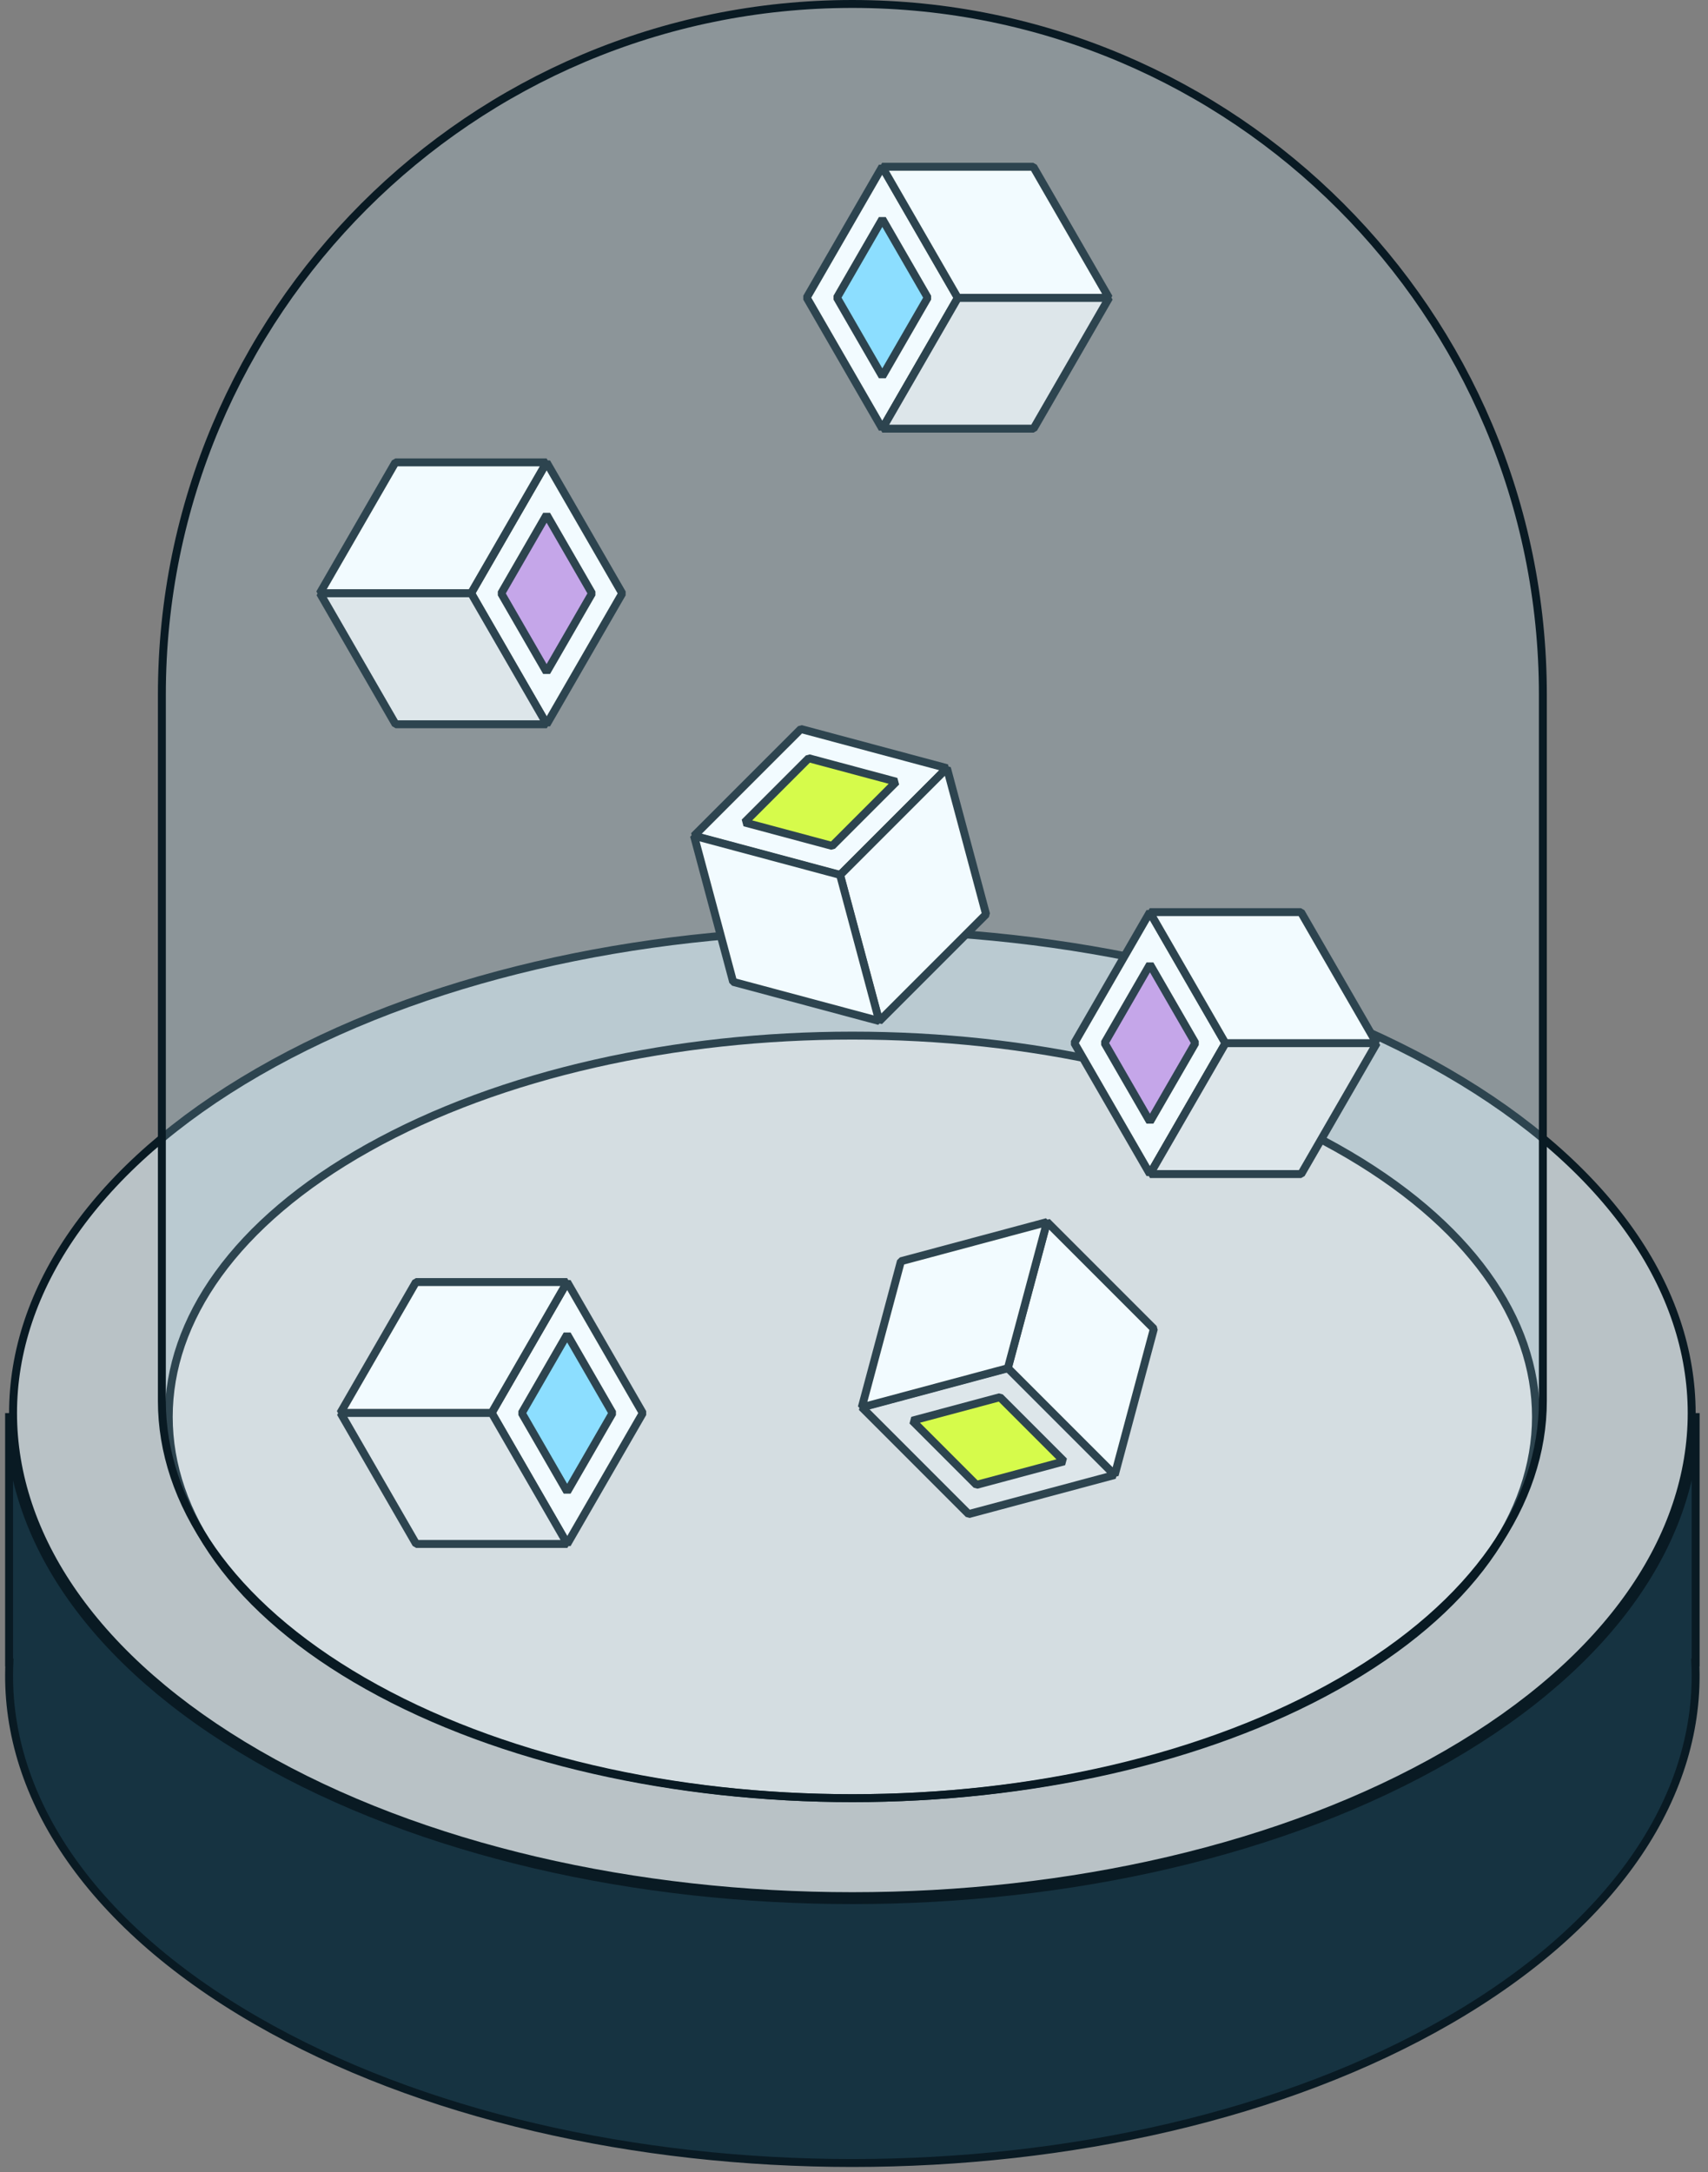 <svg xmlns="http://www.w3.org/2000/svg" fill="none" viewBox="0 0 188 239" height="239" width="188">
<rect x="0" y="0" width="188" height="239" fill="#808080" stroke="none"/>
<path stroke-width="0.872" stroke="#091A23" fill="#B9C2C6" d="M28.392 117.959C46.426 107.547 70.111 102.328 93.82 102.328C117.529 102.328 141.215 107.547 159.249 117.959C177.284 128.372 186.204 141.971 186.204 155.482C186.204 168.992 177.284 182.591 159.249 193.005C141.215 203.416 117.529 208.635 93.82 208.635C70.111 208.635 46.426 203.416 28.392 193.005C10.356 182.591 1.436 168.992 1.436 155.482C1.436 141.971 10.356 128.372 28.392 117.959Z"></path>
<path stroke-width="0.872" stroke="#091A23" fill="#163341" d="M186.64 182.932H186.605C187.277 197.14 178.23 211.474 159.467 222.307C123.235 243.225 64.405 243.225 28.174 222.307C9.41 211.474 0.363 197.14 1.035 182.932H1V155.482C1 169.203 10.058 182.924 28.174 193.383C64.405 214.301 123.235 214.301 159.467 193.383C177.582 182.924 186.64 169.203 186.64 155.482V182.932Z" clip-rule="evenodd" fill-rule="evenodd"></path>
<path stroke-width="0.872" stroke="#091A23" fill="#D9D9D9" d="M40.508 126.301C55.197 118.073 74.497 113.947 93.82 113.947C113.143 113.947 132.443 118.073 147.133 126.301C161.827 134.531 169.066 145.264 169.066 155.9C169.066 166.535 161.827 177.268 147.133 185.498C132.443 193.726 113.143 197.852 93.82 197.852C74.497 197.852 55.197 193.726 40.508 185.498C25.813 177.268 18.574 166.535 18.574 155.9C18.574 145.264 25.813 134.531 40.508 126.301L40.294 125.92L40.508 126.301Z"></path>
<path stroke-linejoin="bevel" stroke-width="0.872" stroke="#091A23" fill="white" d="M68.487 65.291L60.164 50.876L51.841 65.291L60.164 79.707L68.487 65.291Z"></path>
<path stroke-linejoin="bevel" stroke-width="0.872" stroke="#091A23" fill="#C795E3" d="M65.159 65.292L60.166 56.642L55.172 65.292L60.166 73.941L65.159 65.292Z"></path>
<path stroke-linejoin="bevel" stroke-width="0.872" stroke="#091A23" fill="white" d="M51.842 65.291L60.165 50.876L43.519 50.876L35.196 65.291L51.842 65.291Z"></path>
<path stroke-linejoin="bevel" stroke-width="0.872" stroke="#091A23" fill="#E5E5E5" d="M60.191 79.693L51.867 65.277L35.221 65.277L43.544 79.693L60.191 79.693Z"></path>
<path stroke-linejoin="bevel" stroke-width="0.872" stroke="#091A23" fill="white" d="M70.749 155.481L62.426 141.065L54.103 155.481L62.426 169.897L70.749 155.481Z"></path>
<path stroke-linejoin="bevel" stroke-width="0.872" stroke="#091A23" fill="#80DBFF" d="M67.421 155.481L62.427 146.832L57.433 155.481L62.427 164.131L67.421 155.481Z"></path>
<path stroke-linejoin="bevel" stroke-width="0.872" stroke="#091A23" fill="white" d="M54.104 155.481L62.427 141.066L45.781 141.065L37.458 155.481L54.104 155.481Z"></path>
<path stroke-linejoin="bevel" stroke-width="0.872" stroke="#091A23" fill="#E5E5E5" d="M62.452 169.883L54.129 155.467L37.483 155.467L45.806 169.883L62.452 169.883Z"></path>
<path stroke-linejoin="bevel" stroke-width="0.872" stroke="#091A23" fill="white" d="M88.795 32.752L97.118 47.167L105.441 32.752L97.118 18.336L88.795 32.752Z"></path>
<path stroke-linejoin="bevel" stroke-width="0.872" stroke="#091A23" fill="#80DBFF" d="M92.124 32.751L97.118 41.401L102.111 32.751L97.118 24.102L92.124 32.751Z"></path>
<path stroke-linejoin="bevel" stroke-width="0.872" stroke="#091A23" fill="#E5E5E5" d="M105.441 32.751L97.118 47.167L113.764 47.167L122.087 32.752L105.441 32.751Z"></path>
<path stroke-linejoin="bevel" stroke-width="0.872" stroke="#091A23" fill="white" d="M97.092 18.35L105.415 32.766L122.061 32.766L113.738 18.35L97.092 18.35Z"></path>
<path stroke-linejoin="bevel" stroke-width="0.872" stroke="#091A23" fill="white" d="M118.254 114.766L126.577 129.182L134.9 114.766L126.577 100.35L118.254 114.766Z"></path>
<path stroke-linejoin="bevel" stroke-width="0.872" stroke="#091A23" fill="#C795E3" d="M121.582 114.766L126.576 123.415L131.57 114.766L126.576 106.116L121.582 114.766Z"></path>
<path stroke-linejoin="bevel" stroke-width="0.872" stroke="#091A23" fill="#E5E5E5" d="M134.899 114.766L126.576 129.182L143.222 129.182L151.545 114.766L134.899 114.766Z"></path>
<path stroke-linejoin="bevel" stroke-width="0.872" stroke="#091A23" fill="white" d="M126.55 100.364L134.873 114.78L151.52 114.78L143.197 100.364L126.55 100.364Z"></path>
<path stroke-linejoin="bevel" stroke-width="0.872" stroke="#091A23" fill="#E5E5E5" d="M106.619 166.597L122.698 162.289L110.927 150.518L94.848 154.826L106.619 166.597Z"></path>
<path stroke-linejoin="bevel" stroke-width="0.872" stroke="#091A23" fill="#DCFF1E" d="M107.48 163.38L117.128 160.795L110.065 153.733L100.418 156.318L107.48 163.38Z"></path>
<path stroke-linejoin="bevel" stroke-width="0.872" stroke="#091A23" fill="white" d="M110.927 150.518L122.698 162.288L127.006 146.209L115.236 134.439L110.927 150.518Z"></path>
<path stroke-linejoin="bevel" stroke-width="0.872" stroke="#091A23" fill="white" d="M94.856 154.855L110.935 150.546L115.243 134.467L99.164 138.776L94.856 154.855Z"></path>
<path stroke-linejoin="bevel" stroke-width="0.872" stroke="#091A23" fill="white" d="M88.15 80.213L104.229 84.521L92.458 96.292L76.379 91.983L88.15 80.213Z"></path>
<path stroke-linejoin="bevel" stroke-width="0.872" stroke="#091A23" fill="#DCFF1E" d="M89.012 83.429L98.659 86.014L91.597 93.077L81.95 90.492L89.012 83.429Z"></path>
<path stroke-linejoin="bevel" stroke-width="0.872" stroke="#091A23" fill="white" d="M92.459 96.292L104.23 84.521L108.538 100.6L96.767 112.371L92.459 96.292Z"></path>
<path stroke-linejoin="bevel" stroke-width="0.872" stroke="#091A23" fill="white" d="M76.388 91.955L92.467 96.263L96.775 112.342L80.696 108.034L76.388 91.955Z"></path>
<path stroke-width="0.872" stroke="#091A23" fill-opacity="0.2" fill="#BFEDFF" d="M17.817 154.157V134.835V76.439C17.817 34.464 51.845 0.436 93.82 0.436H93.821C135.796 0.436 169.824 34.464 169.824 76.439V134.835V154.157C169.824 165.246 162.503 176.424 147.664 184.991C132.827 193.557 113.336 197.852 93.821 197.852C74.305 197.852 54.814 193.557 39.977 184.991C25.138 176.424 17.817 165.246 17.817 154.157Z"></path>
</svg>
